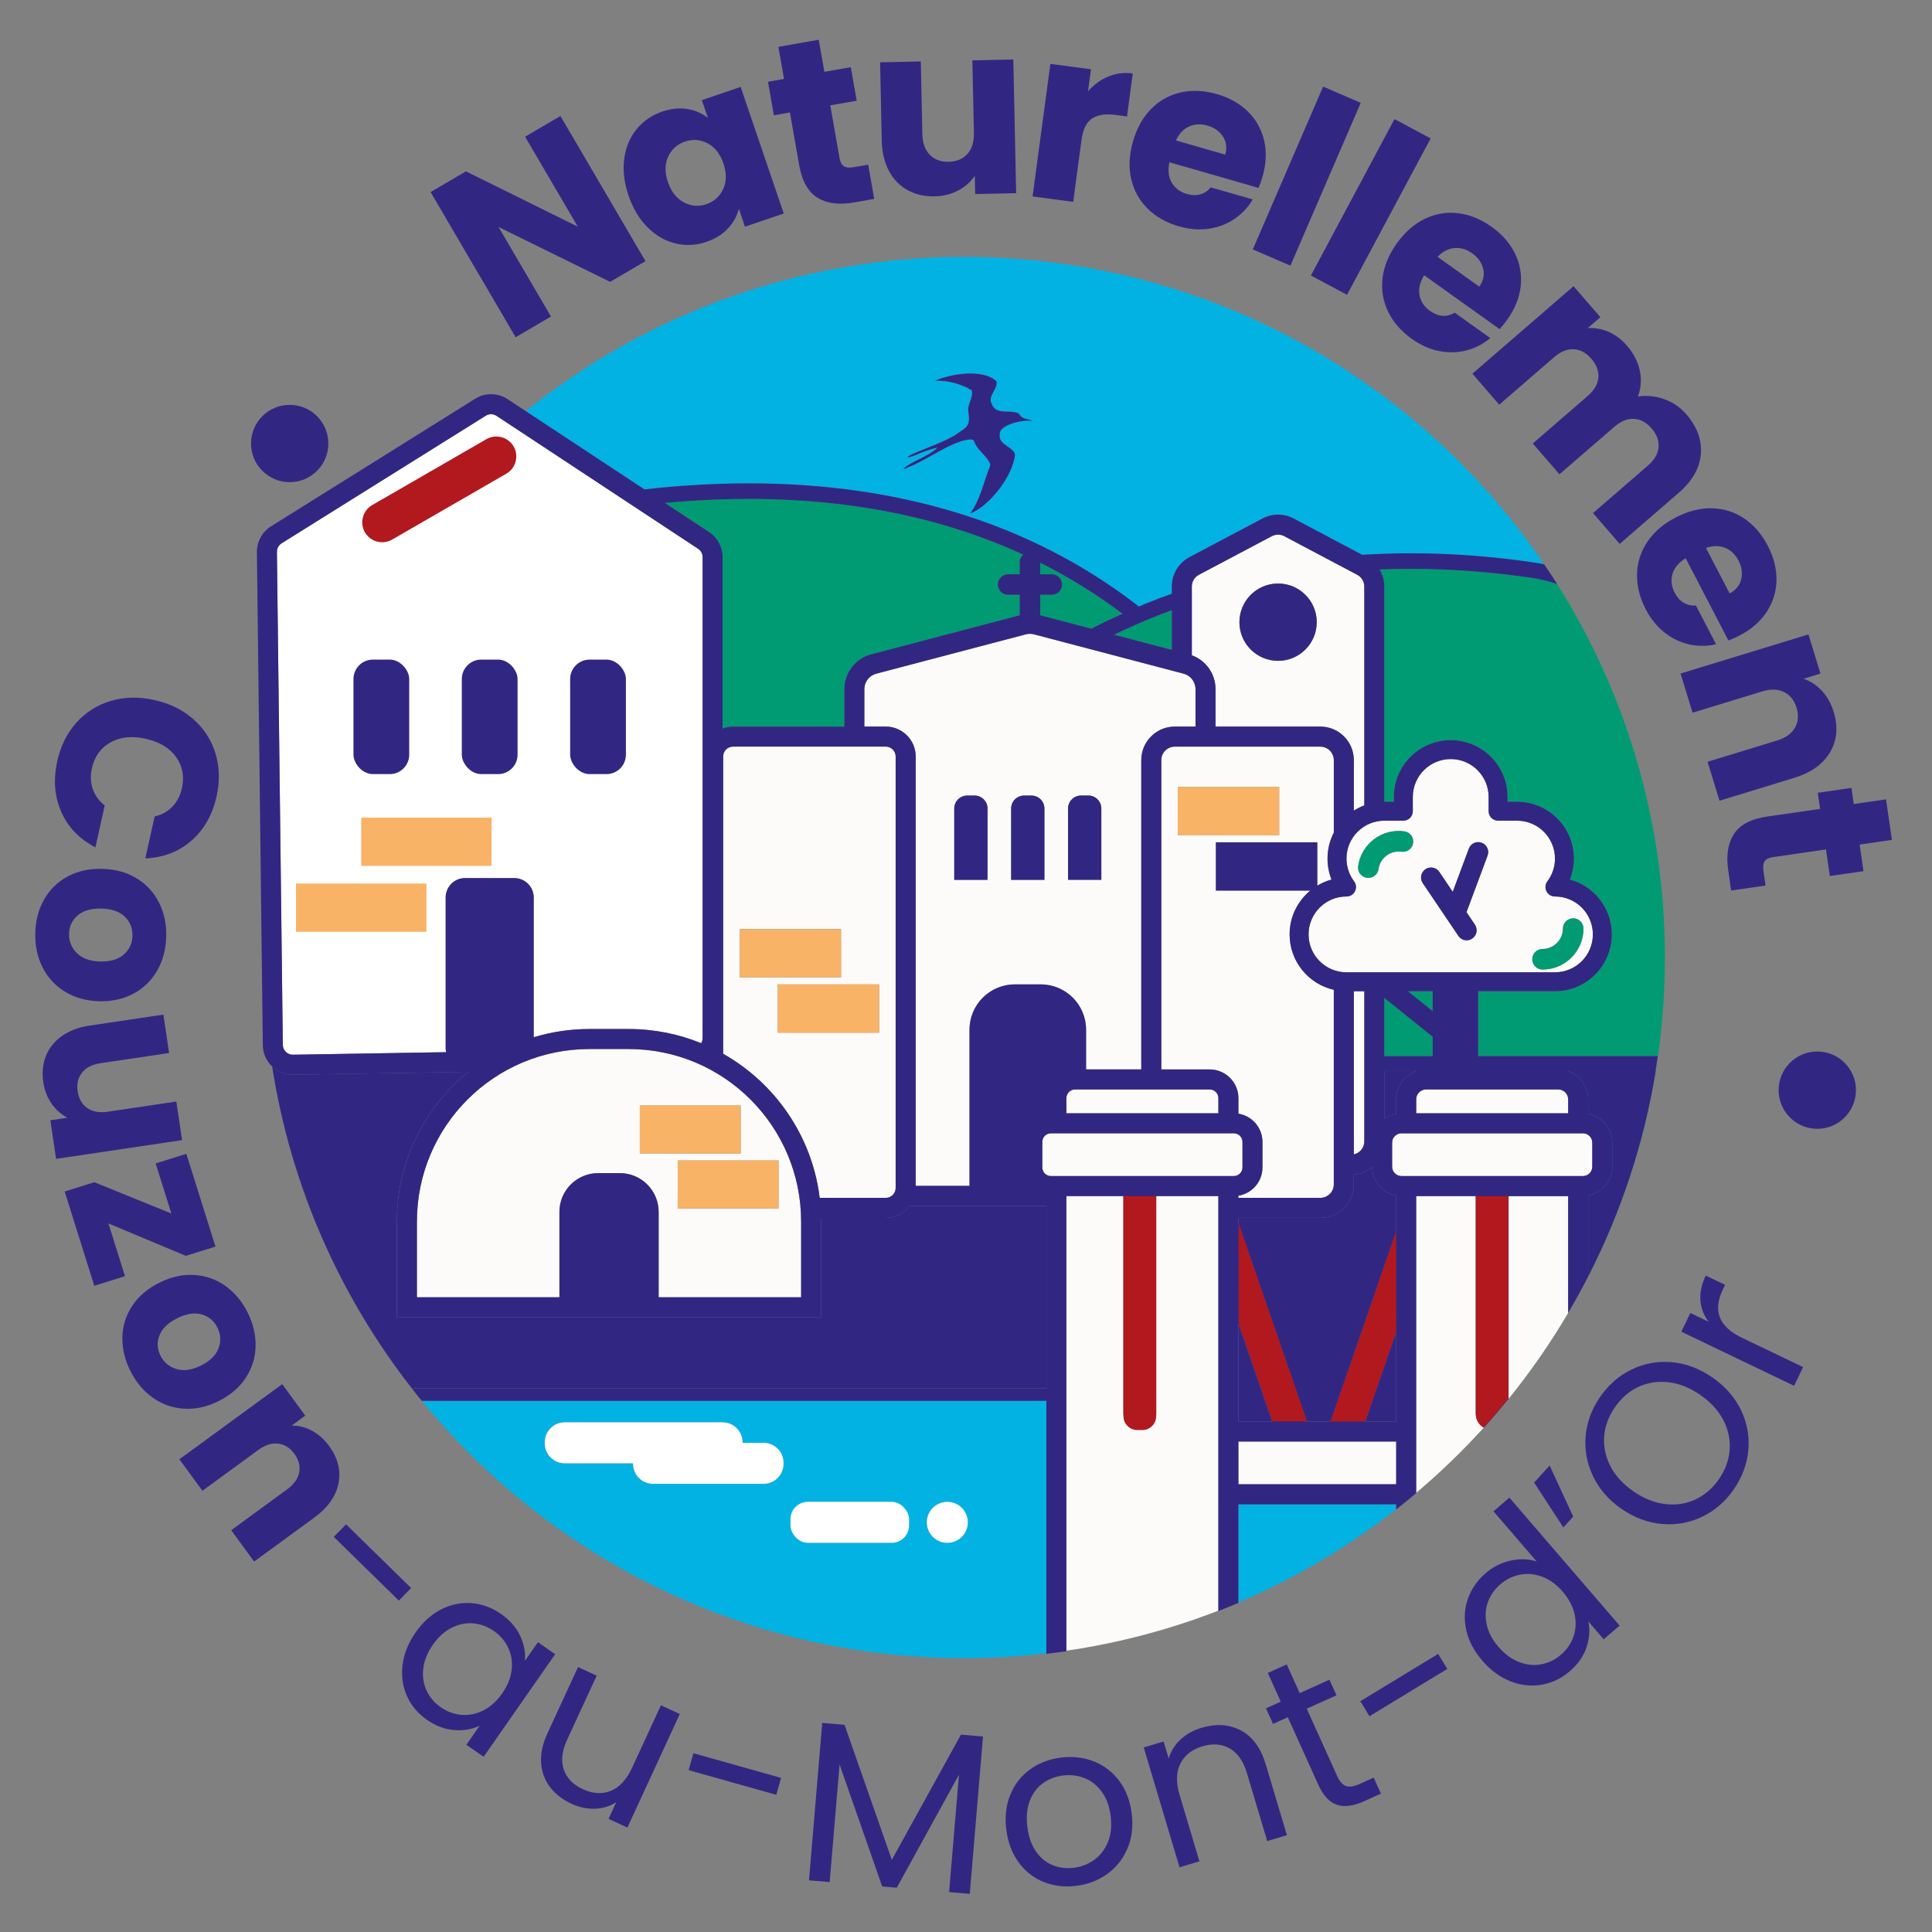 <svg xmlns="http://www.w3.org/2000/svg" id="Calque_1" viewBox="0 0 1000 1000"><rect x="0" y="0" width="1000" height="1000" fill="#808080" stroke="none"/><defs><style>      .st0 {        fill: #fcfbf9;      }      .st1 {        fill: #02b2e3;      }      .st2 {        fill: #b1191f;      }      .st3 {        fill: #312783;      }      .st4 {        fill: #fff;      }      .st5 {        fill: #f8b367;      }      .st6 {        fill: #009b72;      }    </style></defs><path class="st4" d="M240.74,454.48c-5.56,0-10.06,4.5-10.06,10.06v77.96c0,.72.08,1.43.23,2.11l-79.29,1.31c-1.39.03-2.68-.49-3.67-1.45s-1.54-2.25-1.56-3.62l-3.06-255.2c-.02-1.78.9-3.48,2.42-4.42l105.69-66.06c1.7-1.06,3.88-1.04,5.55.07l104.36,68.82c1.45.95,2.31,2.56,2.31,4.29v249.03c0,.94-.27,1.81-.72,2.58-11.6-4.73-24.3-7.34-37.6-7.34h-20.21c-10.05,0-19.74,1.49-28.89,4.26v-72.32c0-5.56-4.5-10.06-10.06-10.06h-25.44v-.02Z"></path><g><rect class="st0" x="641" y="746.14" width="81.67" height="22.12"></rect><path class="st3" d="M722.66,618.82c-7.01-1.29-12.35-7.38-12.45-14.73-2.63,2.16-5.89,3.57-9.47,3.87v5.08c0,9.55-7.77,17.33-17.33,17.33h-42.41v2.86l35.39,102.54h12.33l33.95-98.38v-18.58h-.01Z"></path><polygon class="st3" points="722.66 689.38 706.65 735.78 722.66 735.78 722.66 689.38"></polygon><polygon class="st6" points="716.53 546.62 741.56 546.62 741.56 536.65 716.53 516.53 716.53 546.62"></polygon><path class="st0" d="M706.17,513.07h-5.43v84.45c3.1-.67,5.43-3.44,5.43-6.74v-77.71Z"></path><path class="st3" d="M716.53,579.12c1.79-1.29,3.87-2.21,6.13-2.62v-7.47c0-6.8,4.41-12.58,10.51-14.66h-16.64v24.75h0Z"></path><path class="st0" d="M702.5,297.51l-37.75-19.98c-1.01-.53-2.12-.8-3.23-.8s-2.22.27-3.23.8l-37.74,19.98c-2.26,1.2-3.67,3.53-3.67,6.1v35.57c7.3,2.65,12.27,9.63,12.27,17.52v19.38h54.25c9.55,0,17.33,7.77,17.33,17.33v26.18c1.7-1.09,3.52-2,5.43-2.73v-113.25c0-2.56-1.41-4.9-3.67-6.1h0ZM661.53,342.05c-11.05,0-20.01-8.96-20.01-20.01s8.96-20.01,20.01-20.01,20.01,8.96,20.01,20.01-8.96,20.01-20.01,20.01Z"></path><path class="st0" d="M811.69,569.03c0-2.83-2.3-5.13-5.13-5.13h-68.4c-2.83,0-5.13,2.3-5.13,5.13v7.21h78.67v-7.21h0Z"></path><path class="st0" d="M750.89,392.9c-10.84,0-19.62,8.78-19.62,19.62v7.36c0,2.71-2.2,4.91-4.91,4.91h-9.81c-10.84,0-19.62,8.78-19.62,19.62,0,4.31,1.39,8.4,3.92,11.77,2.43,3.23.12,7.85-3.92,7.85-10.84,0-19.62,8.78-19.62,19.62s8.78,19.62,19.62,19.62h107.91c10.84,0,19.62-8.78,19.62-19.62s-8.78-19.62-19.62-19.62c-4.04,0-6.35-4.62-3.92-7.85,2.53-3.37,3.92-7.46,3.92-11.77,0-10.84-8.78-19.62-19.62-19.62h-9.81c-2.71,0-4.91-2.2-4.91-4.91v-7.36c0-10.84-8.78-19.62-19.62-19.62h0ZM798.43,491.19c5.81,0,10.54-4.73,10.54-10.54,0-2.94,2.38-5.32,5.32-5.32s5.32,2.38,5.32,5.32c0,11.67-9.5,21.17-21.17,21.17-2.94,0-5.32-2.38-5.32-5.32s2.38-5.32,5.32-5.32h-.01ZM731.42,436.32c-.41,2.91-3.1,4.93-6,4.52-2.79-.39-5.56.33-7.81,2.02s-3.7,4.16-4.09,6.95c-.37,2.66-2.65,4.58-5.26,4.58-.25,0-.5-.02-.75-.05-2.91-.41-4.93-3.1-4.52-6,.79-5.6,3.71-10.56,8.22-13.96,4.52-3.4,10.09-4.85,15.69-4.06,2.91.41,4.93,3.1,4.52,6h0ZM769.97,442.87l-10.91,29.28,4.36,6.47c1.6,2.37.97,5.59-1.4,7.19-.89.6-1.9.89-2.89.89-1.66,0-3.3-.8-4.3-2.28l-18.43-27.31c-1.6-2.37-.97-5.59,1.4-7.19s5.59-.98,7.19,1.4l6.94,10.29,8.32-22.34c1-2.68,3.98-4.05,6.66-3.05s4.05,3.98,3.05,6.66h.01Z"></path><polygon class="st3" points="641 685.21 641 735.78 658.44 735.78 641 685.21"></polygon><path class="st6" d="M606.52,315.85c-3.15,1.16-6.29,2.36-9.41,3.61-6.9,2.78-13.71,5.81-20.43,9.06l29.84,7.85v-20.52h0Z"></path><path class="st0" d="M533.09,328.05c-.71,0-1.42.09-2.11.27l-77.42,20.36c-3.64.96-6.18,4.25-6.18,8.01v19.38h11.1c8.53,0,15.48,6.94,15.48,15.48v222.25h27.86v-80.82c0-12.96,10.5-23.46,23.46-23.46h13.4c12.96,0,23.46,10.5,23.46,23.46v20.54h28.58v-160.12c0-9.55,7.77-17.33,17.33-17.33h10.74v-19.38c0-3.76-2.54-7.06-6.18-8.01l-77.42-20.36c-.69-.18-1.4-.27-2.11-.27h0ZM511.14,455.39h-17.22v-36.92c0-3.7,3-6.7,6.7-6.7h3.82c3.7,0,6.7,3,6.7,6.7v36.92h0ZM552.83,418.47c0-3.7,3-6.7,6.7-6.7h3.82c3.7,0,6.7,3,6.7,6.7v36.92h-17.22v-36.92h0ZM540.59,418.47v36.92h-17.22v-36.92c0-3.7,3-6.7,6.7-6.7h3.82c3.7,0,6.7,3,6.7,6.7h0Z"></path><path class="st6" d="M544.39,307.87h-5.98v10.58l26.48,6.97c5.29-2.73,10.64-5.32,16.05-7.77-13.37-10.05-27.55-18.85-42.54-26.37v5.96h5.98c2.94,0,5.32,2.38,5.32,5.32s-2.38,5.32-5.32,5.32h.01Z"></path><path class="st0" d="M551.96,568.39v7.85h78.67v-7.85c0-2.48-2.02-4.5-4.5-4.5h-69.67c-2.48,0-4.5,2.02-4.5,4.5Z"></path><path class="st0" d="M543.94,586.6h94.72c2.45,0,4.44,1.99,4.44,4.44v13.24c0,2.45-1.99,4.44-4.44,4.44h-94.72c-2.45,0-4.44-1.99-4.44-4.44v-13.24c0-2.45,1.99-4.44,4.44-4.44h0Z"></path><path class="st0" d="M690.37,393.41c0-3.84-3.12-6.96-6.97-6.96h-75.35c-3.84,0-6.96,3.12-6.96,6.96v160.12h25.05c8.19,0,14.86,6.67,14.86,14.86v8.05c7.05,1.13,12.46,7.23,12.46,14.6v13.24c0,7.36-5.41,13.47-12.46,14.6v1.13h42.41c3.84,0,6.97-3.12,6.97-6.96v-100.72c-13.09-2.98-22.87-14.69-22.87-28.69,0-9.14,4.17-17.29,10.71-22.68h-48.85v-24.98h52.47v22.43c2.27-1.36,4.74-2.45,7.36-3.16-1.35-3.4-2.06-7.07-2.06-10.84,0-4.84,1.18-9.41,3.25-13.44v-37.55h-.02ZM662.11,432.32h-52.47v-24.98h52.47v24.98Z"></path><path class="st0" d="M414.67,671.46v-39.16c0-49.34-40-89.33-89.33-89.33h-20.21c-49.34,0-89.33,40-89.33,89.33v39.16h73.76v-44.17c0-11.09,8.99-20.08,20.08-20.08h11.2c11.09,0,20.08,8.99,20.08,20.08v44.17h73.76-.01ZM402.99,600.66v24.85h-52.21v-24.85h52.21ZM331.17,597.03v-24.85h52.21v24.85h-52.21Z"></path><polygon class="st6" points="741.56 513.07 728.76 513.07 741.56 523.36 741.56 513.07"></polygon><path class="st0" d="M763.88,731.54v-112.46h-30.86v153.62c12.45-10.52,24.19-21.85,35.12-33.93-2.54-1.41-4.26-4.12-4.26-7.23Z"></path><path class="st6" d="M861.75,495.61c0-71.07-20.46-137.36-55.8-193.32-4.28-1.45-8.61-2.52-13.01-3.17-21.36-3.13-42.27-4.69-62.69-4.69-5.42,0-10.81.11-16.16.33,1.56,2.62,2.43,5.66,2.43,8.84v111.36h4.93v-2.45c0-16.25,13.18-29.43,29.43-29.43s29.43,13.18,29.43,29.43v2.45h4.91c16.25,0,29.43,13.18,29.43,29.43,0,3.77-.71,7.44-2.06,10.84,12.49,3.4,21.68,14.83,21.68,28.4,0,16.25-13.18,29.43-29.43,29.43h-39.73v33.55h92.97c-.37,2.59-.76,5.18-1.18,7.75h-45.35c6.1,2.08,10.51,7.86,10.51,14.66v7.47c7.08,1.3,12.46,7.5,12.46,14.95v12.42c0,7.45-5.38,13.65-12.46,14.95v41.84c-3.27,6.39-6.73,12.66-10.36,18.83v-60.41h-30.86v104.85c50.59-62.34,80.92-141.78,80.92-228.32h-.01Z"></path><path class="st1" d="M722.66,778.62h-81.67v50.81c29.42-12.52,56.84-28.81,81.67-48.27v-2.55h0Z"></path><path class="st0" d="M725.41,586.6h93.9c2.68,0,4.85,2.17,4.85,4.85v12.42c0,2.68-2.17,4.85-4.85,4.85h-93.9c-2.68,0-4.85-2.17-4.85-4.85v-12.42c0-2.68,2.17-4.85,4.85-4.85Z"></path><path class="st1" d="M541.6,725.04H218.3c66.5,81.3,167.59,133.2,280.82,133.2,14.37,0,28.54-.86,42.48-2.49v-130.71ZM405.54,757.68c0,5.71-4.63,10.34-10.34,10.34h-57.2c-5.71,0-10.34-4.63-10.34-10.34v-.27h-35.37c-5.71,0-10.34-4.63-10.34-10.34v-.54c0-5.71,4.63-10.34,10.34-10.34h81.7c5.71,0,10.34,4.63,10.34,10.34v.27h10.86c5.71,0,10.34,4.63,10.34,10.34v.54h.01ZM470.53,788.23c0,5.71-4.63,10.34-10.34,10.34h-40.69c-5.71,0-10.34-4.63-10.34-10.34v-.54c0-5.71,4.63-10.34,10.34-10.34h40.69c5.71,0,10.34,4.63,10.34,10.34v.54ZM490.33,798.57c-5.86,0-10.61-4.75-10.61-10.61s4.75-10.61,10.61-10.61,10.61,4.75,10.61,10.61-4.75,10.61-10.61,10.61Z"></path><path class="st0" d="M213.94,719.62c-.07-.08-.13-.17-.2-.25.07.08.13.17.2.25Z"></path><path class="st0" d="M804.23,299.57c.2.3.39.6.58.9-.19-.3-.39-.6-.58-.9Z"></path><path class="st1" d="M333.55,253.31c33.72-3.8,72.13-4.85,111.6.92,55.44,8.11,103.63,28.09,144.31,59.7,1.49-.63,2.97-1.27,4.46-1.87,4.16-1.68,8.37-3.25,12.59-4.77v-3.68c0-6.41,3.52-12.26,9.19-15.26l37.74-19.98c5.06-2.68,11.1-2.68,16.15,0l35.51,18.8c28.69-1.82,58.4-.5,89,3.98,1.72.25,3.44.57,5.16.94.64.93,1.26,1.88,1.89,2.82-64.98-97.6-175.99-161.92-302.04-161.92-85.91,0-164.83,29.9-226.97,79.83l61.4,40.49h0ZM484.93,231.68c-3.38.94-6.73,1.95-9.93,3.4-6.71,2.76-7.05,1.68-.35-1.08,6.53-2.77,13.26-5.09,19.43-8.62,6.61-4.58,8.39-4.56,7.04-12.93-.18-3.37,2.39-6.47,1.98-9.7-.01-1.64-1.12-.64-1.79-1.72-5.36-2.66-11.36-4.26-17.4-3.95,8.25-3.65,24.73-6.32,31.79.21,1.15,3.87-4.85,7.72-2.33,11.87,1.99,5.35,8.07,3.16,12.42,4.3,1.04.15,1.79.75,2.29,1.62,1.37,2.03,4.28,1.65,6.26,2.72,0,.03,0,.02-.01.06-3.8-.89-17.36,1.74-16.85,6.98-.91,5.45,6.79,6.13,7.87,10.37-.86,10.83-13.17,26.83-23.27,30.59,5.41-7.05,7.01-16.44,10.27-24.27.25-.61.23-1.28-.05-1.88-1.99-4.16-6.46-6.67-8.06-11.13-.2-.56-.67-.97-1.27-1.02-8.32-.63-23.88,11.08-32.38,14.09-.28.14-2.87,1.34-3.05,1.05,5.02-4.41,12.48-6.03,17.48-10.8-.05-.09-.05-.08-.1-.17h0Z"></path><path class="st0" d="M777.61,727.86c.68-.81,1.35-1.62,2.02-2.43-.67.82-1.35,1.62-2.02,2.43Z"></path><path class="st0" d="M630.63,778.62v-159.54h-32.18v112.46c0,4.56-3.7,8.26-8.26,8.26h-.43c-4.56,0-8.26-3.7-8.26-8.26v-112.46h-29.53v235.32c27.33-3.99,53.67-11.02,78.67-20.75v-55.03h0Z"></path><path class="st6" d="M344.2,260.32l22.86,15.07c4.36,2.88,6.97,7.71,6.97,12.94v88.73c1.68-.63,3.5-.99,5.4-.99h57.6v-19.38c0-8.47,5.72-15.88,13.91-18.03l76.85-20.21v-10.58h-5.98c-2.94,0-5.32-2.38-5.32-5.32s2.38-5.32,5.32-5.32h5.98v-6.21c0-1.59.71-3,1.82-3.98-26.21-12.03-54.76-20.33-85.61-24.85-34.93-5.11-69.07-4.75-99.79-1.88h0Z"></path><path class="st0" d="M458.48,620.01c2.82,0,5.11-2.29,5.11-5.11v-223.34c0-2.82-2.29-5.11-5.11-5.11h-79.06c-2.82,0-5.11,2.29-5.11,5.11v153.89c26.9,15.2,46.03,42.53,49.97,74.57h34.2,0ZM382.85,505.87v-24.98h52.47v24.98h-52.47ZM402.57,509.53h52.47v24.98h-52.47v-24.98Z"></path><path class="st3" d="M541.6,718.68v-94.51h-70.77c-2.83,3.76-7.31,6.2-12.36,6.2h-33.47c.01.64.02,1.28.02,1.92v49.52h-219.6v-49.52c0-31.31,14.43-59.23,37-77.51l-90.65,1.49h-.26c-3.99,0-7.76-1.51-10.65-4.26,9.72,62.21,35.24,119.18,72.35,166.66h328.39Z"></path><path class="st3" d="M822.05,569.03v7.47c7.08,1.3,12.46,7.5,12.46,14.95v12.42c0,7.45-5.38,13.65-12.46,14.95v41.84s-.01.02-.02.03h.01c16.85-32.89,28.83-68.7,34.97-106.46h-.1l-.02.13h-45.35c6.1,2.08,10.51,7.86,10.51,14.66h0Z"></path><path class="st0" d="M780.82,619.22v104.85c11.36-13.99,21.66-28.87,30.86-44.48v-60.38h-30.86Z"></path></g><g><circle class="st3" cx="149.94" cy="229.56" r="20.01"></circle><circle class="st3" cx="940.63" cy="564.26" r="20.01"></circle><g><path class="st3" d="M100.08,372.24c5.5,4.85,9.31,10.76,11.44,17.72,2.13,6.96,2.32,14.37.58,22.21-2.13,9.61-6.49,17.28-13.08,23-6.59,5.72-14.53,8.76-23.8,9.12l4.81-21.68c3.74-.87,6.82-2.58,9.25-5.15,2.42-2.57,4.05-5.74,4.89-9.5,1.35-6.08.32-11.47-3.07-16.17-3.39-4.71-8.63-7.84-15.7-9.41s-13.14-.94-18.21,1.89c-5.06,2.83-8.27,7.28-9.62,13.36-.84,3.77-.7,7.33.42,10.68,1.11,3.35,3.18,6.21,6.21,8.58l-4.81,21.69c-8.25-4.25-14.14-10.36-17.66-18.31-3.52-7.96-4.21-16.75-2.08-26.36,1.74-7.84,5.04-14.47,9.91-19.89s10.8-9.16,17.8-11.24c7-2.08,14.49-2.23,22.49-.46,8,1.77,14.74,5.08,20.24,9.93h0Z"></path><path class="st3" d="M22.9,465.45c2.91-5.08,6.96-9.02,12.16-11.82,5.2-2.8,11.23-4.11,18.08-3.91,6.77.2,12.69,1.86,17.76,5.01,5.07,3.14,8.9,7.35,11.51,12.63s3.81,11.14,3.63,17.6c-.19,6.45-1.74,12.24-4.64,17.36-2.91,5.12-6.98,9.09-12.22,11.94-5.24,2.84-11.25,4.16-18.02,3.97-6.77-.2-12.69-1.89-17.76-5.07s-8.91-7.43-11.51-12.74c-2.61-5.32-3.81-11.2-3.63-17.66.19-6.46,1.73-12.22,4.64-17.3h0ZM39.71,493.24c2.76,2.8,6.77,4.27,12.04,4.43,5.27.15,9.37-1.05,12.28-3.6,2.91-2.56,4.42-5.76,4.53-9.62.12-3.94-1.19-7.24-3.91-9.92-2.72-2.68-6.76-4.1-12.11-4.25-5.27-.15-9.37,1.01-12.27,3.48-2.91,2.47-4.42,5.64-4.53,9.5-.11,3.86,1.21,7.19,3.96,9.98h.01Z"></path><path class="st3" d="M94.23,590.13l-65.2,9.7-2.97-19.98,8.88-1.32c-3.18-1.6-5.91-4-8.18-7.2-2.27-3.21-3.72-6.91-4.34-11.12-.74-4.99-.29-9.55,1.37-13.7,1.65-4.15,4.43-7.59,8.32-10.32,3.9-2.73,8.69-4.52,14.37-5.36l38.09-5.67,2.96,19.87-35.41,5.27c-4.36.65-7.58,2.28-9.66,4.9s-2.84,5.84-2.27,9.65c.58,3.9,2.25,6.79,5,8.69s6.31,2.53,10.67,1.88l35.41-5.27,2.97,19.98h-.01Z"></path><path class="st3" d="M56.13,633.26l8.57,27.28-15.89,4.99-15.33-48.8,15.33-4.82,39.89,16.2-8.14-25.92,15.89-4.99,15.08,48.02-15.33,4.81-40.06-16.76h0Z"></path><path class="st3" d="M63.35,691.79c.2-5.85,1.96-11.22,5.25-16.13,3.3-4.9,8.02-8.87,14.18-11.88,6.08-2.98,12.1-4.26,18.05-3.84,5.95.42,11.3,2.36,16.07,5.81,4.76,3.46,8.56,8.08,11.41,13.88,2.84,5.8,4.17,11.64,3.98,17.52s-1.94,11.3-5.26,16.26-8.02,8.93-14.1,11.91-12.11,4.24-18.07,3.79c-5.97-.45-11.34-2.43-16.12-5.92s-8.59-8.14-11.43-13.94c-2.84-5.8-4.16-11.62-3.95-17.47h0ZM91.17,708.56c3.74,1.19,7.98.63,12.72-1.69s7.8-5.29,9.19-8.91c1.38-3.62,1.23-7.16-.47-10.62-1.73-3.54-4.43-5.86-8.08-6.96-3.65-1.1-7.89-.48-12.7,1.88-4.74,2.32-7.82,5.26-9.24,8.8s-1.28,7.05.42,10.52c1.7,3.46,4.42,5.79,8.16,6.99h0Z"></path><path class="st3" d="M175.2,767.8c-1.32,6.67-5.51,12.59-12.57,17.74l-31.1,22.72-11.85-16.22,28.9-21.12c3.56-2.6,5.65-5.55,6.28-8.83.62-3.28-.2-6.49-2.48-9.6-2.28-3.12-5.08-4.88-8.39-5.28-3.32-.4-6.76.7-10.32,3.3l-28.9,21.12-11.92-16.31,53.23-38.89,11.92,16.31-7.06,5.16c3.56-.07,7.05.8,10.46,2.6s6.4,4.45,8.95,7.95c4.55,6.23,6.17,12.68,4.85,19.35h0Z"></path><path class="st3" d="M212.8,821.97l-6.36,6.5-33.68-32.98,6.36-6.5,33.68,32.98h0Z"></path><path class="st3" d="M228.33,833.01c5.06-2.57,10.29-3.65,15.72-3.23,5.42.42,10.49,2.27,15.21,5.56,4.65,3.24,7.99,7.06,10.02,11.45s2.82,8.69,2.39,12.9l6.76-9.69,8.92,6.22-37.03,53.11-8.92-6.22,6.89-9.89c-3.91,1.88-8.3,2.64-13.17,2.27-4.88-.38-9.61-2.16-14.19-5.36-4.72-3.29-8.17-7.42-10.36-12.41-2.19-4.98-2.92-10.34-2.19-16.07s2.97-11.28,6.71-16.64c3.78-5.43,8.2-9.43,13.26-12h-.02ZM264.84,864.3c.46-4.1-.14-7.9-1.78-11.39-1.64-3.5-4.11-6.39-7.41-8.69-3.3-2.3-6.84-3.62-10.64-3.96-3.79-.34-7.54.41-11.22,2.26-3.69,1.85-6.93,4.77-9.72,8.78-2.84,4.07-4.5,8.17-4.98,12.3s.09,7.93,1.69,11.41c1.61,3.48,4.06,6.36,7.36,8.66s6.86,3.61,10.72,3.94c3.85.33,7.63-.44,11.34-2.32,3.71-1.88,6.96-4.82,9.75-8.83s4.42-8.06,4.87-12.16h.02Z"></path><path class="st3" d="M351.87,887.15l-27.13,58.79-9.76-4.5,4.01-8.69c-3.25,2.15-6.92,3.29-11.02,3.44-4.1.14-8.15-.7-12.16-2.55-4.58-2.11-8.25-4.96-11.03-8.54-2.77-3.58-4.34-7.75-4.7-12.51-.36-4.76.71-9.86,3.22-15.3l15.89-34.43,9.65,4.46-15.29,33.15c-2.67,5.79-3.26,10.92-1.77,15.38,1.5,4.46,4.78,7.87,9.86,10.21,5.22,2.41,10.08,2.7,14.56.86,4.49-1.83,8.15-5.82,10.99-11.97l14.9-32.29,9.76,4.5h.02Z"></path><path class="st3" d="M404.29,920.24l-2.47,8.76-45.38-12.78,2.47-8.76,45.38,12.78Z"></path><path class="st3" d="M508.81,898.78l-6.85,81.47-10.71-.9,5.11-60.75-32.19,58.47-7.54-.63-22.07-63.15-5.12,60.87-10.71-.9,6.86-81.47,11.54.97,24.47,69.88,35.8-64.8,11.42.96v-.02Z"></path><path class="st3" d="M539.96,974.01c-5.21-2.15-9.51-5.59-12.89-10.3-3.38-4.71-5.46-10.39-6.26-17.04-.78-6.57-.05-12.55,2.2-17.93s5.68-9.72,10.29-13.01c4.61-3.29,9.96-5.29,16.06-6.02,6.1-.73,11.78-.04,17.02,2.07,5.25,2.11,9.6,5.5,13.05,10.16,3.45,4.67,5.57,10.32,6.37,16.97.79,6.65.02,12.67-2.31,18.06s-5.84,9.76-10.52,13.09c-4.68,3.34-10.07,5.36-16.17,6.09-6.02.72-11.64,0-16.85-2.15h.01ZM566.17,962.79c3.15-2.2,5.54-5.22,7.19-9.07,1.64-3.84,2.16-8.35,1.54-13.51-.61-5.16-2.15-9.42-4.62-12.78-2.46-3.35-5.44-5.72-8.93-7.08-3.49-1.37-7.16-1.82-10.99-1.37-3.91.47-7.38,1.77-10.42,3.92-3.04,2.15-5.32,5.14-6.84,8.97-1.53,3.83-1.98,8.33-1.37,13.49.63,5.24,2.11,9.55,4.46,12.91,2.34,3.37,5.23,5.74,8.64,7.12,3.42,1.38,7.04,1.84,10.87,1.38s7.32-1.78,10.47-3.98h0Z"></path><path class="st3" d="M642.26,895.67c6.04,3.17,10.35,9.05,12.92,17.66l10.92,36.56-10.19,3.04-10.48-35.09c-1.85-6.19-4.81-10.46-8.88-12.82-4.08-2.36-8.79-2.74-14.15-1.14-5.43,1.62-9.25,4.61-11.44,8.97s-2.32,9.78-.38,16.27l10.24,34.3-10.3,3.08-18.53-62.03,10.3-3.08,2.64,8.83c1.09-3.78,3.13-7.06,6.12-9.84s6.6-4.81,10.83-6.07c7.55-2.25,14.34-1.8,20.38,1.37h0Z"></path><path class="st3" d="M676.36,884.4l15.71,34.78c1.3,2.87,2.82,4.62,4.58,5.26,1.75.63,4.14.27,7.16-1.09l7.21-3.26,3.75,8.29-8.83,3.99c-5.46,2.46-10.11,3.06-13.98,1.78-3.86-1.28-7.09-4.79-9.68-10.53l-15.71-34.78-7.64,3.45-3.65-8.07,7.64-3.45-6.71-14.86,9.8-4.42,6.71,14.86,15.4-6.95,3.65,8.08-15.4,6.95v-.03Z"></path><path class="st3" d="M744.38,856.06l4.73,7.77-40.28,24.49-4.73-7.77,40.27-24.49h.01Z"></path><path class="st3" d="M758.94,843.75c-1.24-5.54-.98-10.88.77-16.03s4.83-9.62,9.25-13.43c3.82-3.29,8.13-5.47,12.93-6.53,4.8-1.07,9.3-.91,13.49.46l-22.36-25.96,8.23-7.09,57.06,66.24-8.24,7.09-7.94-9.22c.91,4.31.59,8.77-.95,13.37-1.54,4.61-4.43,8.73-8.67,12.38-4.36,3.75-9.24,6.09-14.64,6.99-5.4.91-10.79.3-16.16-1.83s-10.19-5.67-14.46-10.63c-4.32-5.01-7.09-10.29-8.33-15.82h.02ZM798.31,816.14c-3.86-1.46-7.68-1.83-11.48-1.11-3.8.72-7.22,2.39-10.26,5.02-3.04,2.62-5.2,5.73-6.47,9.32-1.27,3.59-1.47,7.4-.6,11.43.87,4.03,2.9,7.9,6.09,11.59,3.24,3.76,6.8,6.38,10.68,7.87s7.71,1.89,11.47,1.19c3.77-.7,7.17-2.36,10.21-4.98,3.04-2.62,5.2-5.75,6.48-9.4,1.28-3.65,1.47-7.5.57-11.56-.9-4.06-2.94-7.94-6.13-11.64s-6.71-6.28-10.57-7.74h0Z"></path><path class="st3" d="M794.06,767.38l8.03-8.82,12.19,26.44-5.09,5.59-15.13-23.21Z"></path><path class="st3" d="M881.16,785.01c-6.53,3.16-13.47,4.43-20.83,3.8-7.36-.62-14.35-3.21-20.97-7.77-6.62-4.55-11.53-10.16-14.74-16.82-3.21-6.66-4.51-13.6-3.89-20.82.62-7.22,3.1-13.98,7.43-20.27,4.38-6.36,9.83-11.12,16.35-14.27,6.52-3.16,13.44-4.42,20.75-3.79s14.31,3.25,20.99,7.85,11.62,10.2,14.82,16.8,4.49,13.51,3.87,20.74c-.62,7.22-3.12,14.01-7.5,20.37-4.33,6.29-9.76,11.02-16.28,14.18h0ZM895.26,750.47c.41-5.31-.69-10.46-3.28-15.45s-6.58-9.33-11.96-13.04c-5.45-3.75-10.95-5.94-16.5-6.55-5.55-.62-10.73.2-15.52,2.44-4.79,2.25-8.85,5.77-12.15,10.57-3.31,4.8-5.15,9.84-5.53,15.12-.38,5.28.7,10.41,3.26,15.37,2.56,4.97,6.56,9.32,12.01,13.07,5.39,3.71,10.87,5.88,16.45,6.52s10.78-.18,15.6-2.46c4.82-2.28,8.86-5.78,12.12-10.52s5.09-9.76,5.5-15.07h0Z"></path><path class="st3" d="M880.13,673.13c-.33-4.04.59-8.34,2.77-12.89l10.01,4.8-1.23,2.56c-5.21,10.87-1.93,19.13,9.86,24.78l31.74,15.23-4.65,9.69-58.37-28.01,4.65-9.69,9.48,4.55c-2.52-3.31-3.94-6.98-4.27-11.03h.01Z"></path></g><g><path class="st3" d="M334.1,135.17l-18.3,10.72-57.76-28.41,27.15,46.35-18.3,10.72-44.02-75.14,18.3-10.72,57.89,28.63-27.28-46.56,18.3-10.72,44.02,75.14h0Z"></path><path class="st3" d="M323.09,82.16c.81-5.95,2.94-11.05,6.4-15.28,3.45-4.23,7.88-7.27,13.28-9.11,4.62-1.57,8.99-2.01,13.11-1.32s7.64,2.25,10.56,4.66l-3.16-9.28,20.08-6.84,22.31,65.53-20.08,6.83-3.16-9.28c-.92,3.72-2.8,7.11-5.64,10.18-2.84,3.07-6.58,5.38-11.19,6.96-5.33,1.81-10.65,2.08-15.98.79-5.33-1.29-10.14-4.06-14.43-8.32-4.29-4.26-7.58-9.76-9.87-16.49-2.29-6.73-3.03-13.07-2.22-19.03h0ZM366.22,74.16c-3.77-1.95-7.64-2.25-11.64-.89s-6.89,3.94-8.7,7.75c-1.81,3.8-1.86,8.21-.15,13.22s4.45,8.51,8.23,10.5,7.66,2.31,11.66.94c3.99-1.36,6.89-3.96,8.68-7.8,1.79-3.84,1.84-8.27.13-13.28-1.71-5.01-4.44-8.49-8.21-10.44Z"></path><path class="st3" d="M449.38,85.22l3.11,17.72-10.63,1.87c-7.57,1.33-13.81.52-18.69-2.45-4.89-2.96-8.07-8.64-9.54-17.03l-4.77-27.12-8.31,1.46-3.05-17.35,8.31-1.46-2.92-16.62,20.89-3.67,2.92,16.61,13.68-2.4,3.05,17.35-13.68,2.4,4.81,27.37c.36,2.04,1.1,3.42,2.24,4.14,1.14.73,2.84.89,5.12.49l7.45-1.31h.01Z"></path><path class="st3" d="M524.49,30.79l1.47,69.2-21.21.45-.2-9.43c-2.08,3.11-4.95,5.63-8.59,7.57-3.64,1.94-7.69,2.95-12.16,3.05-5.29.11-9.99-.97-14.09-3.24s-7.32-5.61-9.64-10.03c-2.33-4.42-3.56-9.64-3.68-15.68l-.86-40.43,21.08-.45.8,37.58c.1,4.63,1.37,8.2,3.83,10.71,2.45,2.51,5.7,3.73,9.76,3.64,4.13-.09,7.37-1.44,9.72-4.05,2.34-2.61,3.47-6.23,3.37-10.87l-.8-37.58,21.21-.45h0Z"></path><path class="st3" d="M573.59,39.64c3.98-1.68,8.22-2.21,12.73-1.61l-2.99,22.25-5.78-.78c-5.25-.7-9.33-.11-12.26,1.8-2.93,1.9-4.77,5.68-5.53,11.34l-4.28,31.84-21.02-2.82,9.21-68.61,21.02,2.82-1.54,11.43c2.97-3.44,6.44-6,10.42-7.67h.02Z"></path><path class="st3" d="M651.42,97.25l-46.14-13.26c-.87,4.23-.45,7.77,1.27,10.63,1.71,2.86,4.28,4.78,7.7,5.76,5.09,1.46,9.24.33,12.46-3.39l21.7,6.23c-2.37,4.05-5.51,7.41-9.41,10.07-3.91,2.66-8.33,4.36-13.27,5.09s-10.12.32-15.52-1.23c-6.52-1.87-11.92-4.93-16.21-9.17-4.29-4.24-7.12-9.36-8.5-15.35s-1.07-12.44.91-19.36c1.99-6.92,5.13-12.55,9.44-16.91,4.3-4.36,9.4-7.19,15.29-8.51,5.88-1.32,12.13-1.03,18.73.86,6.44,1.85,11.77,4.85,16,8.99s7.04,9.12,8.42,14.94,1.12,12.07-.8,18.74c-.55,1.91-1.24,3.86-2.07,5.86h0ZM634.17,80.03c1-3.5.61-6.62-1.18-9.37s-4.47-4.64-8.05-5.67c-3.42-.98-6.59-.81-9.5.5-2.92,1.31-5.18,3.72-6.78,7.21l25.51,7.33Z"></path><path class="st3" d="M704.32,53.23l-36.4,84.27-19.47-8.41,36.4-84.27,19.47,8.41Z"></path><path class="st3" d="M740.5,71.65l-43.28,80.95-18.71-10,43.28-80.96,18.71,10h0Z"></path><path class="st3" d="M776.19,170.35l-39.07-27.89c-2.23,3.69-3.01,7.17-2.35,10.44.66,3.27,2.44,5.94,5.34,8,4.31,3.07,8.6,3.4,12.88.96l18.38,13.12c-3.59,3.03-7.66,5.15-12.23,6.36s-9.31,1.33-14.21.37-9.64-3.07-14.22-6.34c-5.52-3.94-9.59-8.62-12.22-14.06-2.63-5.43-3.59-11.2-2.89-17.3s3.14-12.08,7.32-17.94,9.02-10.12,14.54-12.79c5.51-2.67,11.26-3.64,17.25-2.92s11.78,3.07,17.36,7.06c5.45,3.89,9.48,8.5,12.09,13.81,2.61,5.32,3.59,10.95,2.95,16.89-.64,5.95-2.97,11.75-7.01,17.4-1.15,1.62-2.46,3.23-3.91,4.83h0ZM765.67,148.36c2.11-2.96,2.79-6.04,2.02-9.23-.77-3.19-2.67-5.87-5.7-8.03-2.9-2.07-5.94-2.97-9.12-2.7-3.19.27-6.12,1.78-8.8,4.54l21.61,15.42h-.01Z"></path><path class="st3" d="M880.35,235.09c-.61,7.25-4.42,13.91-11.43,19.97l-30.58,26.46-13.8-15.95,28.42-24.59c3.38-2.92,5.22-6.07,5.52-9.45.3-3.38-.9-6.63-3.6-9.76-2.71-3.13-5.75-4.78-9.14-4.97s-6.77,1.18-10.15,4.1l-28.43,24.59-13.8-15.95,28.43-24.59c3.38-2.92,5.22-6.07,5.52-9.45.3-3.38-.9-6.63-3.6-9.76-2.71-3.13-5.75-4.78-9.14-4.97s-6.77,1.18-10.15,4.1l-28.42,24.59-13.88-16.04,52.35-45.29,13.88,16.04-6.57,5.68c3.6-.27,7.17.36,10.73,1.87,3.55,1.52,6.76,3.93,9.63,7.25,3.41,3.94,5.61,8.19,6.6,12.74.99,4.56.68,9.06-.93,13.52,4.44-.67,8.93-.23,13.45,1.32,4.52,1.56,8.37,4.18,11.57,7.87,5.63,6.5,8.13,13.38,7.52,20.64v.03Z"></path><path class="st3" d="M894.64,331.53l-22.15-42.59c-3.66,2.28-5.94,5.02-6.83,8.24-.89,3.21-.52,6.4,1.12,9.55,2.44,4.69,6.12,6.93,11.04,6.7l10.42,20.03c-4.57,1.07-9.17,1.11-13.79.11s-8.9-3.04-12.83-6.12-7.2-7.12-9.79-12.11c-3.13-6.02-4.63-12.04-4.51-18.07s1.89-11.61,5.28-16.73c3.39-5.12,8.28-9.34,14.67-12.66,6.38-3.32,12.64-4.92,18.76-4.79,6.12.12,11.69,1.87,16.7,5.23,5.01,3.36,9.1,8.08,12.27,14.17,3.09,5.94,4.59,11.88,4.5,17.79-.09,5.92-1.77,11.38-5.04,16.39-3.27,5.01-7.98,9.12-14.15,12.32-1.76.92-3.65,1.76-5.67,2.53h0ZM895.25,307.16c3.23-1.68,5.22-4.12,5.99-7.31.76-3.19.29-6.44-1.43-9.74-1.64-3.16-3.94-5.34-6.9-6.55s-6.26-1.2-9.9.05l12.25,23.55h0Z"></path><path class="st3" d="M947.25,389.33c-3.61,6.16-9.8,10.59-18.57,13.28l-38.67,11.84-6.17-20.16,35.94-11c4.43-1.36,7.52-3.56,9.27-6.6s2.03-6.51.84-10.38-3.36-6.58-6.51-8.13c-3.15-1.54-6.95-1.64-11.37-.28l-35.94,11-6.21-20.28,66.19-20.26,6.21,20.28-8.78,2.69c3.55,1.16,6.71,3.22,9.48,6.18,2.77,2.96,4.81,6.61,6.15,10.96,2.37,7.75,1.75,14.71-1.85,20.87h-.01Z"></path><path class="st3" d="M913.84,458.35l-17.8,2.58-1.54-10.68c-1.1-7.61-.1-13.82,3.01-18.61,3.11-4.79,8.88-7.8,17.31-9.02l27.26-3.94-1.21-8.35,17.43-2.52,1.21,8.35,16.7-2.42,3.04,20.99-16.7,2.42,1.99,13.75-17.43,2.52-1.99-13.75-27.5,3.98c-2.05.3-3.45,1-4.21,2.11s-.97,2.81-.64,5.11l1.08,7.49h-.01Z"></path></g></g><g><path class="st4" d="M395.2,746.8h-10.86v-.27c0-5.71-4.63-10.34-10.34-10.34h-81.7c-5.71,0-10.34,4.63-10.34,10.34v.54c0,5.71,4.63,10.34,10.34,10.34h35.37v.27c0,5.71,4.63,10.34,10.34,10.34h57.2c5.71,0,10.34-4.63,10.34-10.34v-.54c0-5.71-4.63-10.34-10.34-10.34h-.01Z"></path><rect class="st4" x="409.15" y="777.34" width="61.38" height="21.23" rx="8.98" ry="8.98"></rect><circle class="st4" cx="490.33" cy="787.96" r="10.61"></circle><g><path class="st3" d="M858.08,546.62h-92.97v-33.55h39.73c16.25,0,29.43-13.18,29.43-29.43,0-13.57-9.19-25-21.68-28.4,1.35-3.41,2.06-7.07,2.06-10.84,0-16.25-13.18-29.43-29.43-29.43h-4.91v-2.45c0-16.25-13.18-29.43-29.43-29.43s-29.43,13.18-29.43,29.43v2.45h-4.93v-111.36c0-3.18-.87-6.22-2.43-8.84,5.35-.22,10.73-.33,16.16-.33,20.42,0,41.33,1.56,62.69,4.69,4.41.65,8.77,1.72,13.06,3.18-2.19-3.45-4.43-6.85-6.73-10.22-1.72-.37-3.44-.69-5.16-.94-30.6-4.48-60.31-5.8-89-3.98l-35.51-18.8c-5.06-2.68-11.09-2.68-16.15,0l-37.74,19.98c-5.67,3-9.19,8.84-9.19,15.26v3.68c-4.23,1.52-8.43,3.08-12.59,4.77-1.5.6-2.98,1.25-4.46,1.87-40.68-31.61-88.88-51.59-144.31-59.7-39.47-5.77-77.88-4.72-111.6-.92l-70.86-46.73c-5.05-3.33-11.62-3.41-16.75-.2l-105.69,66.06c-4.56,2.85-7.35,7.96-7.29,13.33l3.06,255.2c.05,4.15,1.72,8.04,4.7,10.93,2.92,2.83,6.74,4.39,10.8,4.39h.26l90.65-1.49c-22.57,18.28-37,46.21-37,77.51v49.52h219.6v-49.52c0-.64-.01-1.28-.02-1.92h33.47c5.05,0,9.53-2.44,12.36-6.2h70.77v94.51H213.2c1.8,2.28,3.25,4.19,5.08,6.36h323.32v130.97c3.47-.41,6.92-.86,10.36-1.36v-235.57h29.53v112.46c0,4.56,3.7,8.26,8.26,8.26h.43c4.56,0,8.26-3.7,8.26-8.26v-112.46h32.18v214.77c3.48-1.36,6.94-2.76,10.36-4.22v-51.01h81.67v2.68c3.51-2.76,6.96-5.6,10.36-8.48v-153.74h30.86v112.46c0,3.13,1.74,5.85,4.3,7.25,4.35-4.82,8.57-9.77,12.66-14.81v-104.9h30.86v60.41c3.63-6.17,7.1-12.44,10.36-18.83v-41.84c7.08-1.3,12.46-7.5,12.46-14.95v-12.42c0-7.45-5.38-13.65-12.46-14.95v-7.47c0-6.8-4.41-12.58-10.51-14.66h45.35c.42-2.57.81-5.16,1.18-7.75v-.02ZM716.53,546.62v-30.08l25.02,20.12v9.97h-25.02ZM728.76,513.07h12.8v10.29l-12.8-10.29ZM716.55,424.78h9.81c2.71,0,4.91-2.2,4.91-4.91v-7.36c0-10.84,8.78-19.62,19.62-19.62s19.62,8.78,19.62,19.62v7.36c0,2.71,2.2,4.91,4.91,4.91h9.81c10.84,0,19.62,8.78,19.62,19.62,0,4.31-1.39,8.4-3.92,11.77-2.43,3.23-.12,7.85,3.92,7.85,10.84,0,19.62,8.78,19.62,19.62s-8.78,19.62-19.62,19.62h-107.91c-10.84,0-19.62-8.78-19.62-19.62s8.78-19.62,19.62-19.62c4.04,0,6.35-4.62,3.92-7.85-2.53-3.37-3.92-7.46-3.92-11.77,0-10.84,8.78-19.62,19.62-19.62h0ZM706.17,513.07v77.71c0,3.3-2.33,6.06-5.43,6.74v-84.45h5.43ZM641,576.45v-8.05c0-8.19-6.67-14.86-14.86-14.86h-25.05v-160.12c0-3.84,3.12-6.96,6.96-6.96h75.35c3.84,0,6.97,3.12,6.97,6.96v37.55c-2.07,4.03-3.25,8.6-3.25,13.44,0,3.77.71,7.44,2.06,10.84-2.62.71-5.08,1.8-7.36,3.16v-22.43h-52.47v24.98h48.85c-6.53,5.4-10.71,13.55-10.71,22.68,0,14,9.78,25.7,22.87,28.69v100.72c0,3.84-3.12,6.96-6.97,6.96h-42.41v-1.13c7.05-1.13,12.46-7.23,12.46-14.6v-13.24c0-7.36-5.41-13.47-12.46-14.6h.02ZM630.63,568.39v7.85h-78.67v-7.85c0-2.48,2.02-4.5,4.5-4.5h69.67c2.48,0,4.5,2.02,4.5,4.5ZM616.88,303.61c0-2.56,1.41-4.9,3.67-6.1l37.74-19.98c1.01-.53,2.12-.8,3.23-.8s2.22.27,3.23.8l37.75,19.98c2.26,1.2,3.67,3.53,3.67,6.1v113.25c-1.91.72-3.73,1.64-5.43,2.73v-26.18c0-9.55-7.77-17.33-17.33-17.33h-54.25v-19.38c0-7.89-4.97-14.87-12.27-17.52v-35.57h0ZM597.11,319.46c3.12-1.26,6.26-2.45,9.41-3.61v20.52l-29.84-7.85c6.72-3.24,13.53-6.27,20.43-9.06h0ZM538.41,307.87h5.98c2.94,0,5.32-2.38,5.32-5.32s-2.38-5.32-5.32-5.32h-5.98v-5.96c14.99,7.52,29.16,16.32,42.54,26.37-5.41,2.45-10.76,5.03-16.05,7.77l-26.48-6.97v-10.58h-.01ZM443.99,262.2c30.85,4.51,59.4,12.81,85.61,24.85-1.11.97-1.82,2.39-1.82,3.98v6.21h-5.98c-2.94,0-5.32,2.38-5.32,5.32s2.38,5.32,5.32,5.32h5.98v10.58l-76.85,20.21c-8.19,2.15-13.91,9.57-13.91,18.03v19.38h-57.6c-1.9,0-3.72.36-5.4.99v-88.73c0-5.23-2.6-10.06-6.97-12.94l-22.86-15.07c30.72-2.87,64.87-3.23,99.79,1.88h.01ZM240.74,454.48c-5.56,0-10.06,4.5-10.06,10.06v77.96c0,.72.08,1.43.23,2.11l-79.29,1.31c-1.39.03-2.68-.49-3.67-1.45s-1.54-2.25-1.56-3.62l-3.06-255.2c-.02-1.78.9-3.48,2.42-4.42l105.69-66.06c1.7-1.06,3.88-1.04,5.55.07l104.36,68.82c1.45.95,2.31,2.56,2.31,4.29v249.03c0,.94-.27,1.81-.72,2.58-11.6-4.73-24.3-7.34-37.6-7.34h-20.21c-10.05,0-19.74,1.49-28.89,4.26v-72.32c0-5.56-4.5-10.06-10.06-10.06h-25.44v-.02ZM414.67,671.46h-73.76v-44.17c0-11.09-8.99-20.08-20.08-20.08h-11.2c-11.09,0-20.08,8.99-20.08,20.08v44.17h-73.76v-39.16c0-49.34,40-89.33,89.33-89.33h20.21c49.34,0,89.33,40,89.33,89.33v39.16h.01ZM463.59,614.9c0,2.82-2.29,5.11-5.11,5.11h-34.2c-3.94-32.04-23.07-59.37-49.97-74.57v-153.89c0-2.82,2.29-5.11,5.11-5.11h79.06c2.82,0,5.11,2.29,5.11,5.11v223.34h0ZM525.28,509.53c-12.96,0-23.46,10.5-23.46,23.46v80.82h-27.86v-222.25c0-8.53-6.94-15.48-15.48-15.48h-11.1v-19.38c0-3.76,2.54-7.06,6.18-8.01l77.42-20.36c.69-.18,1.4-.27,2.11-.27s1.42.09,2.11.27l77.42,20.36c3.64.96,6.18,4.25,6.18,8.01v19.38h-10.74c-9.55,0-17.33,7.77-17.33,17.33v160.12h-28.58v-20.54c0-12.96-10.5-23.46-23.46-23.46h-13.41ZM638.66,608.72h-94.72c-2.45,0-4.44-1.99-4.44-4.44v-13.24c0-2.45,1.99-4.44,4.44-4.44h94.72c2.45,0,4.44,1.99,4.44,4.44v13.24c0,2.45-1.99,4.44-4.44,4.44h0ZM641,685.21l17.45,50.56h-17.45v-50.56ZM722.66,768.25h-81.67v-22.12h81.67v22.12ZM722.66,735.78h-16.01l16.01-46.4v46.4ZM722.66,637.4l-33.95,98.38h-12.33l-35.39-102.54v-2.86h42.41c9.55,0,17.33-7.77,17.33-17.33v-5.08c3.58-.3,6.84-1.72,9.47-3.87.11,7.35,5.45,13.44,12.45,14.73v18.58h.01ZM819.31,586.6c2.67,0,4.85,2.17,4.85,4.85v12.42c0,2.67-2.17,4.85-4.85,4.85h-93.9c-2.67,0-4.85-2.17-4.85-4.85v-12.42c0-2.67,2.18-4.85,4.85-4.85h93.9ZM811.69,576.24h-78.67v-7.21c0-2.83,2.3-5.13,5.13-5.13h68.4c2.83,0,5.13,2.3,5.13,5.13v7.21h0ZM722.66,569.03v7.47c-2.26.41-4.34,1.33-6.13,2.62v-24.75h16.64c-6.1,2.08-10.51,7.86-10.51,14.66h0Z"></path><rect class="st5" x="331.17" y="572.18" width="52.21" height="24.85"></rect><rect class="st5" x="350.79" y="600.66" width="52.21" height="24.85"></rect><path class="st3" d="M754.83,484.41c1,1.48,2.64,2.28,4.3,2.28,1,0,2-.29,2.89-.89,2.37-1.6,3-4.82,1.4-7.19l-4.36-6.47,10.91-29.28c1-2.68-.36-5.67-3.05-6.66-2.68-1-5.67.37-6.66,3.05l-8.32,22.34-6.94-10.29c-1.6-2.37-4.82-3-7.19-1.4s-3,4.82-1.4,7.19l18.43,27.31h-.01Z"></path><path class="st6" d="M798.43,501.82c11.67,0,21.17-9.5,21.17-21.17,0-2.94-2.38-5.32-5.32-5.32s-5.32,2.38-5.32,5.32c0,5.81-4.73,10.54-10.54,10.54-2.94,0-5.32,2.38-5.32,5.32s2.38,5.32,5.32,5.32h.01Z"></path><path class="st6" d="M707.51,454.34c.25.04.5.05.75.05,2.61,0,4.88-1.92,5.26-4.58.39-2.79,1.85-5.26,4.09-6.95,2.25-1.69,5.02-2.41,7.81-2.02,2.9.4,5.6-1.62,6-4.52.41-2.91-1.62-5.6-4.52-6-5.6-.79-11.17.65-15.69,4.06-4.52,3.4-7.44,8.36-8.22,13.96-.41,2.91,1.62,5.6,4.52,6h0Z"></path><rect class="st5" x="382.85" y="480.89" width="52.47" height="24.98"></rect><rect class="st5" x="402.57" y="509.53" width="52.47" height="24.98"></rect><path class="st3" d="M504.44,411.78h-3.82c-3.7,0-6.7,3-6.7,6.7v36.92h17.22v-36.92c0-3.7-3-6.7-6.7-6.7h0Z"></path><path class="st3" d="M533.89,411.78h-3.82c-3.7,0-6.7,3-6.7,6.7v36.92h17.22v-36.92c0-3.7-3-6.7-6.7-6.7h0Z"></path><path class="st3" d="M570.04,418.47c0-3.7-3-6.7-6.7-6.7h-3.82c-3.7,0-6.7,3-6.7,6.7v36.92h17.22v-36.92h0Z"></path><rect class="st5" x="609.63" y="407.34" width="52.47" height="24.98"></rect><circle class="st3" cx="661.53" cy="322.04" r="20.01"></circle><rect class="st5" x="186.96" y="423.2" width="67.51" height="24.98"></rect><rect class="st5" x="153.21" y="457.32" width="67.51" height="24.98"></rect><path class="st2" d="M191.79,278.73h0c3.3,2.37,7.67,2.59,11.19.56l59.09-34.11c6.49-3.75,6.95-12.94.87-17.31-3.29-2.37-7.67-2.59-11.19-.56l-59.09,34.11c-6.49,3.75-6.95,12.94-.87,17.31h0Z"></path><rect class="st3" x="182.95" y="341.41" width="28.86" height="59.27" rx="10.06" ry="10.06"></rect><rect class="st3" x="239.03" y="341.41" width="28.86" height="59.27" rx="10.06" ry="10.06"></rect><rect class="st3" x="295.11" y="341.41" width="28.86" height="59.27" rx="10.06" ry="10.06"></rect><path class="st3" d="M470.59,241.6c8.51-3.01,24.06-14.71,32.38-14.09.59.04,1.07.46,1.27,1.02,1.6,4.46,6.07,6.97,8.06,11.13.28.59.31,1.27.05,1.88-3.26,7.82-4.86,17.21-10.27,24.27,10.1-3.76,22.4-19.76,23.27-30.59-1.08-4.23-8.78-4.91-7.87-10.37-.5-5.24,13.05-7.87,16.85-6.98v-.06c-1.96-1.07-4.88-.69-6.24-2.72-.5-.86-1.25-1.47-2.29-1.62-4.35-1.14-10.43,1.05-12.42-4.3-2.52-4.15,3.48-8,2.33-11.87-7.06-6.53-23.54-3.86-31.79-.21,6.04-.31,12.04,1.29,17.4,3.95.67,1.08,1.77.08,1.79,1.72.42,3.22-2.16,6.33-1.98,9.7,1.35,8.38-.43,8.35-7.04,12.93-6.17,3.53-12.9,5.86-19.43,8.62-6.7,2.75-6.36,3.83.35,1.08,3.2-1.45,6.55-2.47,9.93-3.4l.1.17c-5,4.77-12.46,6.39-17.48,10.8.18.28,2.78-.91,3.05-1.05h-.02Z"></path></g></g><polygon class="st2" points="658.58 735.73 641.14 685.16 641.11 633.19 676.5 735.74 658.58 735.73"></polygon><polygon class="st2" points="706.64 735.77 722.66 689.37 722.68 637.4 688.73 735.78 706.64 735.77"></polygon><path class="st2" d="M581.51,619.11h16.93v113.91c0,3.96-3.22,7.18-7.18,7.18h-2.58c-3.96,0-7.18-3.22-7.18-7.18v-113.91h.01Z"></path><path class="st2" d="M780.82,619.11h-16.93v112.83c0,2.96,1.57,5.56,3.91,7.01,4.48-4.95,8.81-10.03,13.02-15.22v-104.62h0Z"></path></svg>